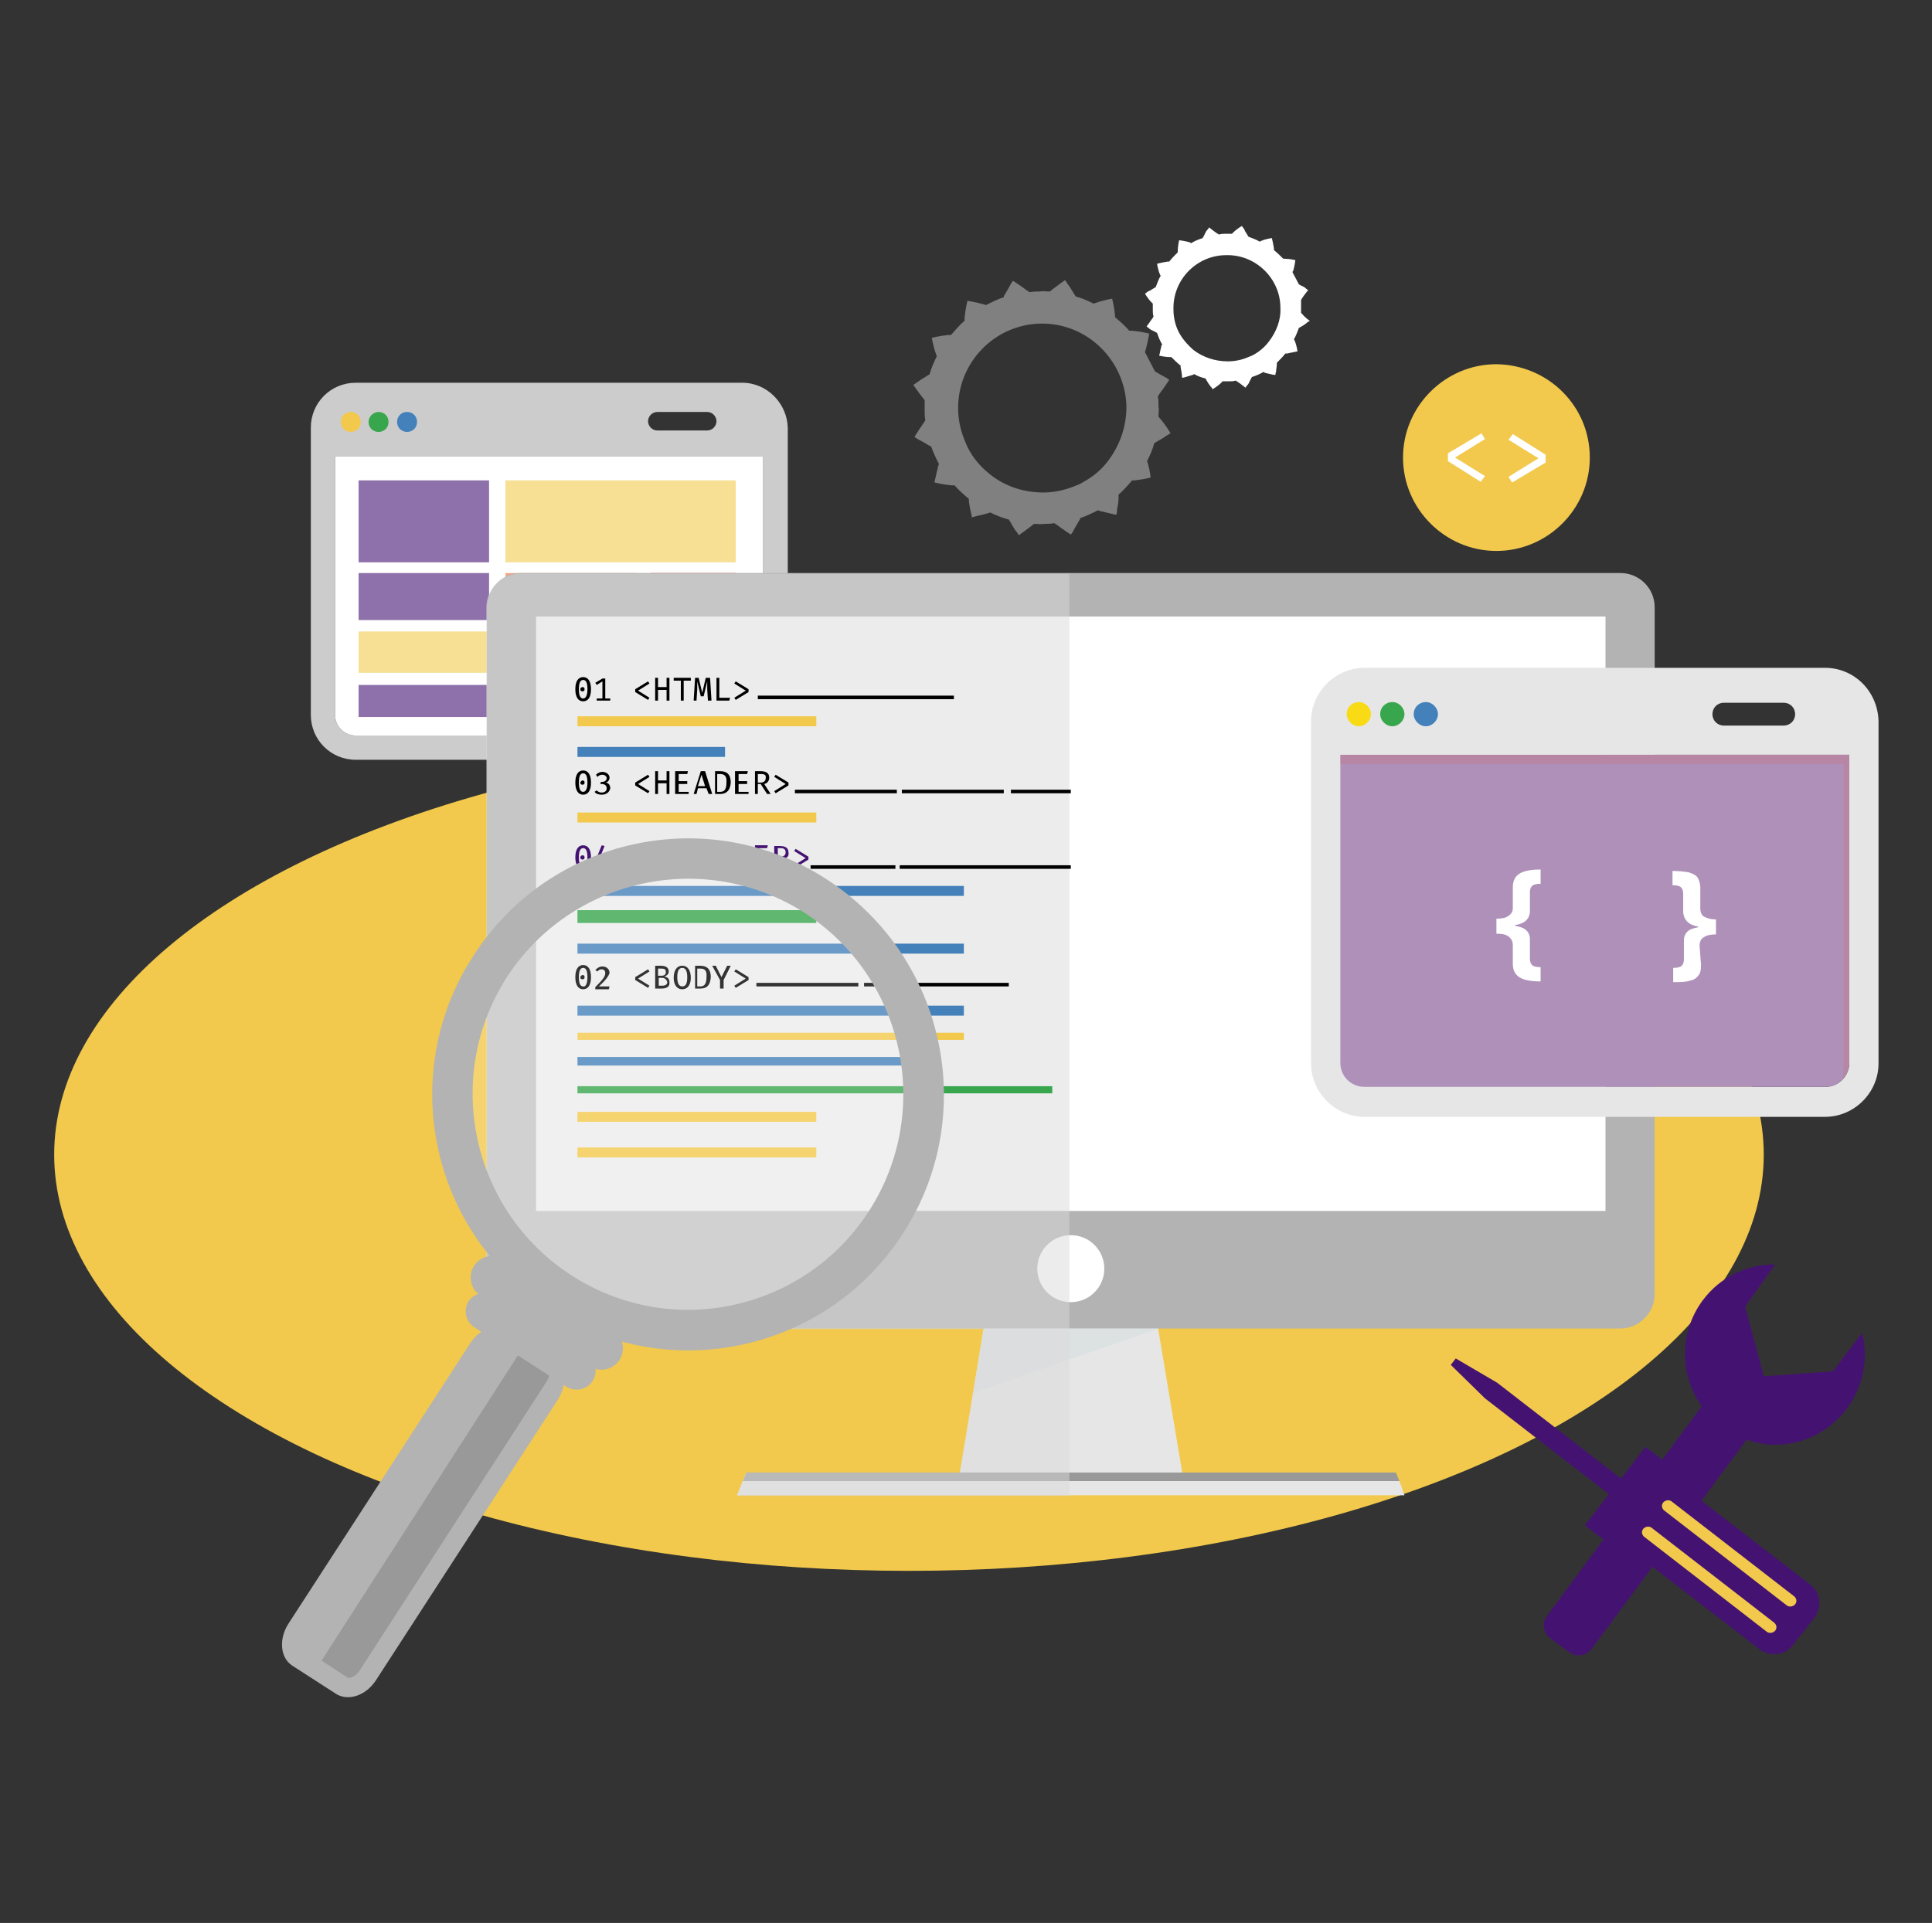 <?xml version="1.0" encoding="utf-8"?>
<!-- Generator: Adobe Illustrator 22.1.0, SVG Export Plug-In . SVG Version: 6.00 Build 0)  -->
<svg version="1.1" id="Layer_1" xmlns="http://www.w3.org/2000/svg" xmlns:xlink="http://www.w3.org/1999/xlink" x="0px" y="0px"
	 viewBox="0 0 271 269.8" style="enable-background:new 0 0 271 269.8;" xml:space="preserve">
<rect x="0" y="0" width="271" height="269.8" fill="#333333" stroke="none"/>
<style type="text/css">
	.st0{fill:#F2C94C;}
	.st1{fill:#808080;}
	.st2{fill:#FFFFFF;}
	.st3{fill:#CCCCCC;}
	.st4{fill:#38A64C;}
	.st5{fill:#4481BA;}
	.st6{opacity:0.6;fill:#441371;}
	.st7{opacity:0.6;}
	.st8{fill:#E16E43;}
	.st9{fill:#EF5423;}
	.st10{opacity:0.6;fill:#F2C94C;}
	.st11{opacity:0.6;fill:#EF5423;}
	.st12{opacity:0.6;fill:#F4C510;}
	.st13{fill:#E6E6E6;}
	.st14{fill:#B3B3B3;}
	.st15{fill:#999999;}
	.st16{opacity:0.5;fill:#D3DDDF;}
	.st17{opacity:0.5;fill:#DBDBDB;}
	.st18{fill:#441371;}
	.st19{opacity:0.2;fill:#FFFFFF;}
	.st20{fill:#F8DB15;}
	.st21{fill:#AE90B9;}
	.st22{opacity:0.2;fill:#DC6358;}
</style>
<g>
	<ellipse class="st0" cx="127.5" cy="162" rx="119.9" ry="58.4"/>
	<g>
		<path class="st1" d="M162.7,58.7c-0.1-0.1-0.2-0.2-0.2-0.3c0-0.5,0.1-0.9,0-1.4c0-0.1,0-0.2,0-0.3h0c0-0.4,0-0.7-0.1-1.1
			c0.1-0.1,0.2-0.2,0.2-0.3c0.7-0.9,1.4-2,1.4-2s-0.2-0.2-0.6-0.4c-0.4-0.2-0.9-0.5-1.4-0.8l-1.4-2.7c0-0.1,0.1-0.2,0.1-0.3
			c0.3-1.1,0.5-2.3,0.5-2.3s-1.2-0.3-2.4-0.4c-0.1,0-0.2,0-0.4,0c-0.6-0.7-1.3-1.3-2-1.9c0-0.1,0-0.2,0-0.3
			c-0.1-1.1-0.4-2.3-0.4-2.3s-1.2,0.2-2.3,0.6c-0.1,0-0.2,0.1-0.3,0.1c-0.8-0.4-1.7-0.8-2.5-1c-0.1-0.1-0.1-0.2-0.2-0.3
			c-0.3-0.5-0.6-1-0.9-1.4c-0.3-0.4-0.4-0.6-0.4-0.6s-1,0.7-1.9,1.4c-0.1,0.1-0.2,0.2-0.3,0.2c-0.5,0-0.9-0.1-1.4,0
			c-0.5,0-0.9,0-1.4,0.1c-0.1-0.1-0.2-0.2-0.3-0.2c-0.9-0.7-2-1.4-2-1.4s-0.2,0.2-0.4,0.6c-0.2,0.4-0.5,0.9-0.8,1.4
			c-0.1,0.1-0.1,0.2-0.1,0.3c-0.9,0.3-1.7,0.7-2.5,1.1c-0.1,0-0.2-0.1-0.3-0.1c-1.1-0.3-2.3-0.5-2.3-0.5s-0.3,1.2-0.4,2.4
			c0,0.1,0,0.2,0,0.4c-0.7,0.6-1.3,1.3-1.9,2c-0.1,0-0.2,0-0.4,0c-1.1,0.1-2.3,0.4-2.3,0.4s0.2,1.2,0.6,2.3c0,0.1,0.1,0.2,0.1,0.3
			c-0.4,0.8-0.8,1.7-1,2.5c-0.1,0.1-0.2,0.1-0.3,0.2c-0.5,0.3-1,0.6-1.4,0.9c-0.4,0.3-0.6,0.4-0.6,0.4s0.7,1,1.4,1.9
			c0.1,0.1,0.2,0.2,0.2,0.3c0,0.4,0,0.7,0,1.1l0,0c0,0.1,0,0.2,0,0.3c0,0.5,0,0.9,0.1,1.4c-0.1,0.1-0.2,0.2-0.2,0.3
			c-0.2,0.2-0.3,0.5-0.5,0.7c-0.3,0.5-0.6,0.9-0.7,1.1c-0.1,0.1-0.1,0.2-0.1,0.2s0.2,0.2,0.6,0.4c0.4,0.2,0.9,0.5,1.4,0.8
			c0.1,0.1,0.2,0.1,0.3,0.1c0.3,0.9,0.7,1.7,1.1,2.5c0,0.1-0.1,0.2-0.1,0.3c-0.1,0.3-0.1,0.6-0.2,0.8c-0.1,0.5-0.2,1-0.3,1.3
			c0,0.1,0,0.2,0,0.2s1.2,0.3,2.4,0.4c0.1,0,0.2,0,0.4,0c0.6,0.7,1.3,1.3,2,1.9c0,0.1,0,0.2,0,0.3c0.1,0.8,0.3,1.7,0.4,2.1
			c0,0.1,0,0.2,0,0.2s0.3-0.1,0.7-0.2c0.4-0.1,1-0.2,1.6-0.4c0.1,0,0.2-0.1,0.3-0.1c0.1,0.1,0.3,0.1,0.4,0.2
			c0.7,0.3,1.4,0.6,2.2,0.8c0.1,0.1,0.1,0.2,0.2,0.3c0.1,0.2,0.3,0.5,0.4,0.7c0.1,0.2,0.3,0.5,0.4,0.6c0,0.1,0.1,0.1,0.1,0.1
			c0.2,0.3,0.3,0.5,0.3,0.5s1-0.7,1.9-1.4c0.1-0.1,0.2-0.2,0.3-0.2c0.5,0,0.9,0.1,1.4,0c0.5,0,0.9,0,1.4-0.1
			c0.1,0.1,0.2,0.2,0.3,0.2c0.9,0.7,2,1.4,2,1.4s0.2-0.2,0.4-0.6c0.2-0.4,0.5-0.9,0.8-1.4c0.1-0.1,0.1-0.2,0.1-0.3
			c0.9-0.3,1.7-0.7,2.5-1.1c0.1,0,0.2,0.1,0.3,0.1c0.8,0.2,1.7,0.4,2.1,0.5c0.1,0,0.2,0,0.2,0s0.1-0.3,0.1-0.8
			c0.1-0.4,0.2-1,0.2-1.6c0-0.1,0-0.2,0-0.4c0.7-0.6,1.3-1.3,1.9-2c0.1,0,0.2,0,0.3,0c0.3,0,0.6-0.1,0.8-0.1
			c0.8-0.1,1.5-0.3,1.5-0.3S161.3,66,161,65c0-0.1-0.1-0.2-0.1-0.3c0.4-0.8,0.8-1.7,1-2.5c0.1-0.1,0.2-0.1,0.3-0.2
			c0.2-0.1,0.5-0.3,0.7-0.4c0.2-0.1,0.5-0.3,0.6-0.4c0.2-0.1,0.3-0.2,0.5-0.3c0.1-0.1,0.2-0.1,0.2-0.1S163.5,59.6,162.7,58.7z
			 M155.4,64.7c-0.9,1.2-2.1,2.2-3.4,2.9c-0.3,0.2-0.7,0.4-1,0.5c-1.4,0.6-3,1-4.6,1c-2.9,0-5.5-0.9-7.6-2.6
			c-1.5-1.2-2.7-2.7-3.4-4.5c-0.6-1.4-1-3-1-4.6c-0.1-6.5,5.1-11.9,11.6-12c6.4-0.1,11.7,5,12,11.4l0,0c0,0.1,0,0.2,0,0.3
			C158,60,157,62.6,155.4,64.7z"/>
		<path class="st2" d="M182.7,44.1c-0.1-0.1-0.1-0.1-0.2-0.2c0-0.3,0-0.6,0-0.9c0-0.1,0-0.1,0-0.2h0c0-0.2,0-0.5,0-0.7
			c0-0.1,0.1-0.1,0.1-0.2c0.4-0.6,0.9-1.2,0.9-1.2s-0.2-0.1-0.4-0.3c-0.2-0.2-0.6-0.3-0.9-0.5l-0.9-1.7c0-0.1,0-0.1,0.1-0.2
			c0.2-0.7,0.3-1.5,0.3-1.5s-0.8-0.2-1.5-0.2c-0.1,0-0.1,0-0.2,0c-0.4-0.4-0.8-0.8-1.3-1.2c0-0.1,0-0.1,0-0.2
			c-0.1-0.7-0.3-1.5-0.3-1.5s-0.8,0.1-1.5,0.4c-0.1,0-0.1,0.1-0.2,0.1c-0.5-0.3-1.1-0.5-1.6-0.7c0-0.1-0.1-0.1-0.1-0.2
			c-0.2-0.3-0.4-0.6-0.5-0.9c-0.2-0.2-0.3-0.4-0.3-0.4s-0.7,0.4-1.2,0.9c-0.1,0.1-0.1,0.1-0.2,0.2c-0.3,0-0.6,0-0.9,0
			c-0.3,0-0.6,0-0.9,0.1c-0.1,0-0.1-0.1-0.2-0.1c-0.6-0.4-1.2-0.9-1.2-0.9s-0.1,0.2-0.3,0.4c-0.2,0.2-0.3,0.6-0.5,0.9
			c0,0.1-0.1,0.1-0.1,0.2c-0.6,0.2-1.1,0.4-1.6,0.7c-0.1,0-0.1,0-0.2-0.1c-0.7-0.2-1.5-0.3-1.5-0.3s-0.2,0.8-0.2,1.5
			c0,0.1,0,0.1,0,0.2c-0.4,0.4-0.8,0.8-1.2,1.3c-0.1,0-0.1,0-0.2,0c-0.7,0.1-1.5,0.3-1.5,0.3s0.1,0.8,0.4,1.5c0,0.1,0.1,0.1,0.1,0.2
			c-0.3,0.5-0.5,1.1-0.7,1.6c-0.1,0-0.1,0.1-0.2,0.1c-0.3,0.2-0.6,0.4-0.9,0.5c-0.2,0.2-0.4,0.3-0.4,0.3s0.4,0.7,0.9,1.2
			c0.1,0.1,0.1,0.1,0.2,0.2c0,0.2,0,0.5,0,0.7l0,0c0,0.1,0,0.1,0,0.2c0,0.3,0,0.6,0.1,0.9c0,0.1-0.1,0.1-0.1,0.2
			c-0.1,0.1-0.2,0.3-0.3,0.4c-0.2,0.3-0.4,0.6-0.5,0.7c0,0.1-0.1,0.1-0.1,0.1s0.2,0.1,0.4,0.3c0.2,0.2,0.6,0.3,0.9,0.5
			c0.1,0,0.1,0.1,0.2,0.1c0.2,0.6,0.4,1.1,0.7,1.6c0,0.1,0,0.1-0.1,0.2c0,0.2-0.1,0.4-0.1,0.5c-0.1,0.3-0.1,0.7-0.2,0.8
			c0,0.1,0,0.1,0,0.1s0.8,0.2,1.5,0.2c0.1,0,0.1,0,0.2,0c0.4,0.4,0.8,0.8,1.3,1.2c0,0.1,0,0.1,0,0.2c0.1,0.5,0.2,1.1,0.2,1.4
			c0,0.1,0,0.1,0,0.1s0.2,0,0.5-0.1c0.3-0.1,0.7-0.2,1-0.3c0.1,0,0.1-0.1,0.2-0.1c0.1,0,0.2,0.1,0.2,0.1c0.4,0.2,0.9,0.4,1.4,0.5
			c0,0.1,0.1,0.1,0.1,0.2c0.1,0.2,0.2,0.3,0.3,0.5c0.1,0.1,0.2,0.3,0.3,0.4c0,0,0,0.1,0.1,0.1c0.1,0.2,0.2,0.3,0.2,0.3
			s0.7-0.4,1.2-0.9c0.1-0.1,0.1-0.1,0.2-0.2c0.3,0,0.6,0,0.9,0c0.3,0,0.6,0,0.9-0.1c0.1,0,0.1,0.1,0.2,0.1c0.6,0.4,1.2,0.9,1.2,0.9
			s0.1-0.2,0.3-0.4c0.2-0.2,0.3-0.6,0.5-0.9c0-0.1,0.1-0.1,0.1-0.2c0.6-0.2,1.1-0.4,1.6-0.7c0.1,0,0.1,0,0.2,0.1
			c0.5,0.1,1.1,0.3,1.4,0.3c0.1,0,0.1,0,0.1,0s0-0.2,0.1-0.5c0-0.3,0.1-0.7,0.1-1c0-0.1,0-0.1,0-0.2c0.4-0.4,0.8-0.8,1.2-1.3
			c0.1,0,0.1,0,0.2,0c0.2,0,0.4-0.1,0.5-0.1c0.5-0.1,1-0.2,1-0.2s-0.1-0.8-0.4-1.5c0-0.1-0.1-0.1-0.1-0.2c0.3-0.5,0.5-1.1,0.7-1.6
			c0.1,0,0.1-0.1,0.2-0.1c0.2-0.1,0.3-0.2,0.5-0.3c0.1-0.1,0.3-0.2,0.4-0.3c0.1-0.1,0.2-0.2,0.3-0.2c0.1,0,0.1-0.1,0.1-0.1
			S183.1,44.6,182.7,44.1z M178,47.9c-0.6,0.8-1.3,1.4-2.2,1.9c-0.2,0.1-0.4,0.2-0.7,0.3c-0.9,0.4-1.9,0.6-2.9,0.6
			c-1.8,0-3.5-0.6-4.8-1.6c-0.9-0.8-1.7-1.7-2.2-2.8c-0.4-0.9-0.6-1.9-0.6-2.9c-0.1-4.2,3.3-7.6,7.4-7.6c4.1-0.1,7.5,3.2,7.6,7.2
			l0,0c0,0.1,0,0.1,0,0.2C179.7,44.9,179,46.6,178,47.9z"/>
		<g>
			<g>
				<g id="_x33_6_2_">
					<g>
						<path class="st3" d="M104.1,53.7H49.9c-3.5,0-6.3,2.8-6.3,6.3v40.3c0,3.5,2.8,6.3,6.3,6.3h54.3c3.5,0,6.3-2.8,6.3-6.3V60
							C110.4,56.6,107.6,53.7,104.1,53.7z M92.2,57.8h7c0.7,0,1.3,0.6,1.3,1.3c0,0.7-0.6,1.3-1.3,1.3h-7c-0.7,0-1.3-0.6-1.3-1.3
							C90.9,58.4,91.5,57.8,92.2,57.8z M107,100.3c0,1.6-1.3,2.9-2.9,2.9H49.9c-1.6,0-2.9-1.3-2.9-2.9V64h60V100.3L107,100.3z"/>
					</g>
				</g>
				<path class="st0" d="M49.2,57.8c0.8,0,1.4,0.6,1.4,1.4c0,0.8-0.6,1.4-1.4,1.4c-0.8,0-1.4-0.6-1.4-1.4
					C47.8,58.4,48.4,57.8,49.2,57.8z"/>
				<path class="st4" d="M53.1,57.8c0.8,0,1.4,0.6,1.4,1.4c0,0.8-0.6,1.4-1.4,1.4c-0.8,0-1.4-0.6-1.4-1.4
					C51.7,58.4,52.4,57.8,53.1,57.8z"/>
				<path class="st5" d="M57.1,57.8c0.8,0,1.4,0.6,1.4,1.4c0,0.8-0.6,1.4-1.4,1.4c-0.8,0-1.4-0.6-1.4-1.4
					C55.7,58.4,56.3,57.8,57.1,57.8z"/>
				<path class="st2" d="M107,100.3c0,1.6-1.3,2.9-2.9,2.9H49.9c-1.6,0-2.9-1.3-2.9-2.9V64h60V100.3L107,100.3z"/>
			</g>
			<rect x="50.3" y="67.4" class="st6" width="18.3" height="11.5"/>
			<rect x="50.3" y="80.4" class="st6" width="18.3" height="6.6"/>
			<g class="st7">
				<rect x="70.9" y="80.4" class="st8" width="18.3" height="6.6"/>
			</g>
			<rect x="91.2" y="80.4" class="st9" width="12.1" height="6.6"/>
			<rect x="50.3" y="88.6" class="st10" width="18.3" height="5.8"/>
			<rect x="50.3" y="96.1" class="st6" width="18.3" height="4.5"/>
			<rect x="70.9" y="88.6" class="st11" width="18.3" height="11.9"/>
			<rect x="91.2" y="88.6" class="st12" width="12.1" height="11.7"/>
			<rect x="70.9" y="67.4" class="st10" width="32.3" height="11.5"/>
		</g>
		<g>
			<g>
				<g>
					<g>
						<g>
							<g>
								<g>
									<g>
										<polygon class="st13" points="166.2,208.8 134.3,208.8 138.4,183.7 162,183.7 										"/>
										<path class="st2" d="M172,208.9c0,0.4-0.2,0.7-2.9,0.7h-37.9c-2.6,0-2.9-0.3-2.9-0.7c0-0.4,0.2-0.7,2.9-0.7h37.9
											C171.8,208.2,172,208.5,172,208.9z"/>
										<path class="st14" d="M232.1,181.6c0,2.6-2.2,4.8-4.8,4.8H73.1c-2.6,0-4.8-2.1-4.8-4.8V85.2c0-2.6,2.1-4.8,4.8-4.8h154.2
											c2.6,0,4.8,2.1,4.8,4.8V181.6z"/>
										<rect x="75.2" y="86.5" class="st2" width="150" height="83.4"/>
									</g>
								</g>
								<circle class="st2" cx="150.2" cy="178" r="4.7"/>
							</g>
							<g>
								<g>
									<g>
										<polygon class="st15" points="195.8,206.6 104.7,206.6 104.2,207.8 196.3,207.8 										"/>
									</g>
									<g>
										<polygon class="st13" points="104.2,207.8 103.4,209.8 197,209.8 196.3,207.8 										"/>
									</g>
								</g>
							</g>
						</g>
					</g>
					<polygon class="st16" points="162.5,186.4 136.5,195.4 138,186.4 					"/>
				</g>
				<g>
					<path class="st17" d="M134.6,206.6h-30l-0.5,1.3l-0.8,2h46.7V80.5h-77c-2.6,0-4.8,2.1-4.8,4.8v96.4c0,2.6,2.1,4.8,4.8,4.8H138
						l-1.5,9L134.6,206.6z"/>
				</g>
			</g>
			<g>
				<path class="st18" d="M80.7,120.3c0-1.1,0.4-1.7,1.1-1.7c0.7,0,1.1,0.6,1.1,1.7c0,1.1-0.4,1.7-1.1,1.7S80.7,121.3,80.7,120.3z
					 M82.4,120.3c0-0.9-0.2-1.3-0.6-1.3c-0.4,0-0.6,0.4-0.6,1.3c0,0.9,0.2,1.3,0.6,1.3C82.1,121.6,82.4,121.2,82.4,120.3z M81.7,120
					c0.2,0,0.3,0.1,0.3,0.3c0,0.2-0.1,0.3-0.3,0.3c-0.2,0-0.3-0.1-0.3-0.3C81.4,120.1,81.6,120,81.7,120z"/>
				<path class="st18" d="M85.2,121.1v0.8h-0.4v-0.8h-1.3v-0.3l0.9-2.2l0.4,0.1l-0.8,2h0.9l0-0.8h0.4v0.8h0.4v0.3H85.2z"/>
				<path class="st18" d="M90.9,119.1l0.2,0.3l-1.6,1l1.6,1l-0.2,0.3l-1.8-1.1v-0.4L90.9,119.1z"/>
				<path class="st18" d="M92.1,122.4l-0.3-0.2l2-4.1l0.3,0.2L92.1,122.4z"/>
				<path class="st18" d="M96.2,121.9v-1.5h-1.2v1.5h-0.4v-3.2h0.4v1.3h1.2v-1.3h0.4v3.2H96.2z"/>
				<path class="st18" d="M98,119v1h1.2v0.4H98v1.1h1.4v0.3h-1.9v-3.2h1.8l-0.1,0.4H98z"/>
				<path class="st18" d="M101.8,121.1h-1.2l-0.2,0.8h-0.4l1-3.2h0.6l1,3.2h-0.5L101.8,121.1z M100.7,120.7h1l-0.5-1.6h0
					L100.7,120.7z"/>
				<path class="st18" d="M103.8,121.9H103v-3.2h0.7c0.8,0,1.5,0.3,1.5,1.6C105.2,121.6,104.4,121.9,103.8,121.9z M103.8,119h-0.4
					v2.5h0.4c0.5,0,0.9-0.2,0.9-1.3C104.7,119.2,104.2,119,103.8,119z"/>
				<path class="st18" d="M106.4,119v1h1.2v0.4h-1.2v1.1h1.4v0.3h-1.9v-3.2h1.8l-0.1,0.4H106.4z"/>
				<path class="st18" d="M109.9,120.5l0.9,1.4h-0.5l-0.9-1.4h-0.4v1.4h-0.4v-3.2h0.8c0.8,0,1.2,0.3,1.2,0.9
					C110.7,120.1,110.4,120.4,109.9,120.5z M109.5,119h-0.4v1.2h0.4c0.4,0,0.7-0.2,0.7-0.6C110.2,119.2,110,119,109.5,119z"/>
				<path class="st18" d="M113.4,120.2v0.4l-1.8,1.1l-0.2-0.3l1.6-1l-1.6-1l0.2-0.3L113.4,120.2z"/>
			</g>
			<rect x="106.3" y="97.6" width="27.5" height="0.5"/>
			<rect x="106.1" y="137.9" width="14.3" height="0.5"/>
			<g>
				<rect x="111.5" y="110.8" width="14.3" height="0.5"/>
				<rect x="126.5" y="110.8" width="14.3" height="0.5"/>
				<rect x="141.8" y="110.8" width="8.4" height="0.5"/>
			</g>
			<rect x="121.2" y="137.9" width="20.3" height="0.5"/>
			<g>
				<rect x="113.7" y="121.4" width="11.9" height="0.5"/>
				<rect x="126.2" y="121.4" width="24" height="0.5"/>
			</g>
			<rect x="81" y="100.5" class="st0" width="33.5" height="1.4"/>
			<rect x="81" y="114" class="st0" width="33.5" height="1.4"/>
			<rect x="81" y="156" class="st0" width="33.5" height="1.4"/>
			<rect x="81" y="161" class="st0" width="33.5" height="1.4"/>
			<rect x="81" y="127.7" class="st4" width="33.5" height="1.8"/>
			<rect x="81" y="104.8" class="st5" width="20.7" height="1.4"/>
			<rect x="81" y="132.4" class="st5" width="54.2" height="1.4"/>
			<rect x="81" y="124.3" class="st5" width="54.2" height="1.4"/>
			<rect x="81" y="141.1" class="st5" width="54.2" height="1.4"/>
			<rect x="81" y="144.9" class="st0" width="54.2" height="1"/>
			<rect x="81" y="148.3" class="st5" width="45.6" height="1.2"/>
			<rect x="81" y="152.4" class="st4" width="66.6" height="1"/>
			<g>
				<path d="M80.7,109.8c0-1.1,0.4-1.7,1.1-1.7c0.7,0,1.1,0.6,1.1,1.7c0,1.1-0.4,1.7-1.1,1.7S80.7,110.9,80.7,109.8z M82.4,109.8
					c0-0.9-0.2-1.3-0.6-1.3c-0.4,0-0.6,0.4-0.6,1.3c0,0.9,0.2,1.3,0.6,1.3C82.1,111.1,82.4,110.8,82.4,109.8z M81.7,109.5
					c0.2,0,0.3,0.1,0.3,0.3c0,0.2-0.1,0.3-0.3,0.3c-0.2,0-0.3-0.1-0.3-0.3C81.4,109.7,81.6,109.5,81.7,109.5z"/>
				<path d="M84.4,111.5c-0.4,0-0.8-0.1-1-0.4l0.3-0.2c0.2,0.2,0.4,0.3,0.7,0.3c0.4,0,0.7-0.2,0.7-0.6c0-0.4-0.3-0.6-0.7-0.6h-0.2
					l0.1-0.3h0.2c0.3,0,0.6-0.2,0.6-0.5c0-0.3-0.3-0.5-0.6-0.5c-0.3,0-0.5,0.1-0.7,0.3l-0.2-0.3c0.3-0.3,0.6-0.4,0.9-0.4
					c0.6,0,1,0.4,1,0.8c0,0.4-0.3,0.7-0.6,0.7v0c0.4,0,0.7,0.3,0.7,0.8C85.5,111.1,85.1,111.5,84.4,111.5z"/>
				<path d="M90.9,108.7l0.2,0.3l-1.6,1l1.6,1l-0.2,0.3l-1.8-1.1v-0.4L90.9,108.7z"/>
				<path d="M93.5,111.4v-1.5h-1.2v1.5h-0.4v-3.2h0.4v1.3h1.2v-1.3h0.4v3.2L93.5,111.4L93.5,111.4z"/>
				<path d="M95.2,108.6v1h1.2v0.4h-1.2v1.1h1.4v0.3h-1.9v-3.2h1.8l-0.1,0.4H95.2z"/>
				<path d="M99.1,110.6h-1.2l-0.2,0.8h-0.4l1-3.2h0.6l1,3.2h-0.5L99.1,110.6z M97.9,110.3h1l-0.5-1.6h0L97.9,110.3z"/>
				<path d="M101,111.4h-0.7v-3.2h0.7c0.8,0,1.5,0.3,1.5,1.6C102.4,111.2,101.6,111.4,101,111.4z M101,108.6h-0.4v2.5h0.4
					c0.5,0,0.9-0.2,0.9-1.3C102,108.7,101.4,108.6,101,108.6z"/>
				<path d="M103.6,108.6v1h1.2v0.4h-1.2v1.1h1.4v0.3h-1.9v-3.2h1.8l-0.1,0.4H103.6z"/>
				<path d="M107.2,110l0.9,1.4h-0.5l-0.9-1.4h-0.4v1.4h-0.4v-3.2h0.8c0.8,0,1.2,0.3,1.2,0.9C107.9,109.6,107.6,109.9,107.2,110z
					 M106.7,108.6h-0.4v1.2h0.4c0.4,0,0.7-0.2,0.7-0.6C107.5,108.7,107.2,108.6,106.7,108.6z"/>
				<path d="M110.6,109.8v0.4l-1.8,1.1l-0.2-0.3l1.6-1l-1.6-1l0.2-0.3L110.6,109.8z"/>
			</g>
			<g>
				<path d="M80.7,137.1c0-1.1,0.4-1.7,1.1-1.7c0.7,0,1.1,0.6,1.1,1.7c0,1.1-0.4,1.7-1.1,1.7S80.7,138.2,80.7,137.1z M82.4,137.1
					c0-0.9-0.2-1.3-0.6-1.3c-0.4,0-0.6,0.4-0.6,1.3c0,0.9,0.2,1.3,0.6,1.3C82.1,138.5,82.4,138.1,82.4,137.1z M81.7,136.8
					c0.2,0,0.3,0.1,0.3,0.3c0,0.2-0.1,0.3-0.3,0.3c-0.2,0-0.3-0.1-0.3-0.3C81.4,137,81.6,136.8,81.7,136.8z"/>
				<path d="M84,138.4h1.5l-0.1,0.4h-1.9v-0.3c1.1-1.1,1.4-1.5,1.4-2c0-0.3-0.2-0.5-0.5-0.5c-0.3,0-0.4,0.1-0.6,0.3l-0.3-0.2
					c0.3-0.3,0.6-0.5,1-0.5c0.6,0,1,0.4,1,0.9C85.4,136.9,85,137.5,84,138.4z"/>
				<path d="M90.9,136l0.2,0.3l-1.6,1l1.6,1l-0.2,0.3l-1.8-1.1v-0.4L90.9,136z"/>
				<path d="M92.8,138.7h-0.9v-3.2h0.8c0.6,0,1.1,0.2,1.1,0.8c0,0.4-0.3,0.6-0.6,0.7v0c0.3,0.1,0.7,0.2,0.7,0.8
					C94,138.5,93.4,138.7,92.8,138.7z M92.8,135.9h-0.5v1h0.5c0.4,0,0.6-0.2,0.6-0.5C93.4,136,93.2,135.9,92.8,135.9z M92.9,137.2
					h-0.5v1.1h0.5c0.3,0,0.7-0.1,0.7-0.5C93.5,137.4,93.2,137.2,92.9,137.2z"/>
				<path d="M95.7,138.8c-0.8,0-1.2-0.7-1.2-1.6c0-1,0.4-1.7,1.2-1.7c0.8,0,1.2,0.7,1.2,1.7C96.9,138.1,96.5,138.8,95.7,138.8z
					 M95.7,135.8c-0.5,0-0.7,0.5-0.7,1.3c0,0.8,0.2,1.3,0.7,1.3c0.5,0,0.7-0.4,0.7-1.3C96.4,136.3,96.2,135.8,95.7,135.8z"/>
				<path d="M98.2,138.7h-0.7v-3.2h0.7c0.8,0,1.5,0.3,1.5,1.6C99.6,138.5,98.9,138.7,98.2,138.7z M98.2,135.9h-0.4v2.5h0.4
					c0.5,0,0.9-0.2,0.9-1.3C99.2,136,98.7,135.9,98.2,135.9z"/>
				<path d="M101.5,137.5v1.2H101v-1.2l-1.1-2h0.5l0.8,1.6h0l0.8-1.6h0.5L101.5,137.5z"/>
				<path d="M105,137.1v0.4l-1.8,1.1l-0.2-0.3l1.6-1l-1.6-1l0.2-0.3L105,137.1z"/>
			</g>
			<g>
				<path d="M80.7,96.7c0-1.1,0.4-1.7,1.1-1.7c0.7,0,1.1,0.6,1.1,1.7c0,1.1-0.4,1.7-1.1,1.7S80.7,97.8,80.7,96.7z M82.4,96.7
					c0-0.9-0.2-1.3-0.6-1.3c-0.4,0-0.6,0.4-0.6,1.3c0,0.9,0.2,1.3,0.6,1.3C82.1,98,82.4,97.7,82.4,96.7z M81.7,96.4
					c0.2,0,0.3,0.1,0.3,0.3c0,0.2-0.1,0.3-0.3,0.3c-0.2,0-0.3-0.1-0.3-0.3C81.4,96.5,81.6,96.4,81.7,96.4z"/>
				<path d="M84.5,95.6l-0.8,0.5l-0.2-0.3l1-0.6h0.4V98h0.7v0.3h-1.9V98h0.8L84.5,95.6L84.5,95.6z"/>
				<path d="M90.9,95.6l0.2,0.3l-1.6,1l1.6,1l-0.2,0.3l-1.8-1.1v-0.4L90.9,95.6z"/>
				<path d="M93.5,98.3v-1.5h-1.2v1.5h-0.4v-3.2h0.4v1.3h1.2v-1.3h0.4v3.2H93.5z"/>
				<path d="M95.9,95.5v2.8h-0.4v-2.8h-1v-0.4h2.4l0,0.4H95.9z"/>
				<path d="M99.3,98.3l-0.1-1.6c0-0.5,0-1,0-1.1h0l-0.5,2.1h-0.4l-0.5-2.1h0c0,0.1,0,0.7,0,1.1l-0.1,1.6h-0.4l0.2-3.2H98l0.5,2.1h0
					l0.5-2.1h0.6l0.2,3.2H99.3z"/>
				<path d="M100.5,98.3v-3.2h0.4v2.8h1.5l-0.1,0.4H100.5z"/>
				<path d="M105,96.7v0.4l-1.8,1.1l-0.2-0.3l1.6-1l-1.6-1l0.2-0.3L105,96.7z"/>
			</g>
		</g>
		<g>
			<path class="st14" d="M52.7,235.8c-1.4,2.1-3.8,2.9-5.5,1.9l-6.2-4c-1.7-1.1-1.9-3.7-0.6-5.8L66,188.4c1.4-2.1,3.8-2.9,5.5-1.9
				l6.2,4c1.7,1.1,1.9,3.7,0.6,5.8L52.7,235.8z"/>
			<path class="st15" d="M76.9,191.7l-3.7-2.4L45.1,233l3.7,2.4c0.2,0.1,1.1-0.1,1.7-1.1l26.2-40.5
				C77.3,192.8,77.1,191.9,76.9,191.7z"/>
			<path class="st14" d="M86.9,190.8c-0.9,1.4-2.8,1.8-4.2,0.9l-15.3-9.9c-1.4-0.9-1.8-2.8-0.9-4.2l0,0c0.9-1.4,2.8-1.8,4.2-0.9
				l15.3,9.9C87.4,187.5,87.8,189.4,86.9,190.8L86.9,190.8z"/>
			<path class="st14" d="M83.1,193.8c-0.8,1.2-2.4,1.5-3.6,0.8l-13-8.4c-1.2-0.8-1.5-2.4-0.8-3.6l0,0c0.8-1.2,2.4-1.5,3.6-0.8
				l13,8.4C83.6,191,83.9,192.6,83.1,193.8L83.1,193.8z"/>
			<g>
				
					<ellipse transform="matrix(0.894 -0.448 0.448 0.894 -58.56 59.497)" class="st19" cx="96.5" cy="153.5" rx="31.7" ry="31.7"/>
				<path class="st14" d="M116,123.4c-16.6-10.8-38.9-6-49.6,10.7c-10.8,16.6-6,38.9,10.7,49.6c16.6,10.8,38.9,6,49.6-10.7
					C137.4,156.4,132.6,134.2,116,123.4z M80.1,178.9c-14-9.1-18-27.8-9-41.8c9.1-14,27.8-18,41.8-9c14,9.1,18,27.8,9,41.8
					C112.8,184,94.1,188,80.1,178.9z"/>
			</g>
		</g>
		<g>
			<path class="st18" d="M259.1,197.6c2.3-3.2,3-7,2.1-10.6l-4.1,5.4l-9.7,0.7l-2.6-9.8l4.2-5.9c-3.9,0-7.7,1.7-10.2,5.1
				c-3.3,4.5-3.2,10.5-0.1,14.8L217,226.7c-0.8,1-0.5,2.5,0.5,3.2l2.6,1.9c1,0.8,2.5,0.5,3.2-0.5l21.7-29.3
				C250,203.8,255.7,202.1,259.1,197.6z"/>
			<g>
				<path class="st18" d="M230.8,203l-0.7,0.9l-7.1,9.2l-0.7,0.9l1.9,1.5c0.9,0.7,2,0.9,3,0.8l19.6,15.1c1.5,1.1,3.6,0.9,4.7-0.6
					l3-3.8c1.1-1.5,0.9-3.6-0.6-4.7l-19.6-15.1c-0.1-1-0.7-2-1.5-2.7L230.8,203z"/>
				<polygon class="st18" points="203.5,191.5 208.3,196.2 229.5,212.6 231.2,210.4 210,194 204.2,190.6 				"/>
				<g>
					<path class="st0" d="M248.9,227.7c0.3,0.3,0.4,0.7,0.1,1.1l0,0c-0.3,0.3-0.7,0.4-1.1,0.2l-17.3-13.4c-0.3-0.3-0.4-0.7-0.1-1.1
						l0,0c0.3-0.3,0.7-0.4,1.1-0.2L248.9,227.7z"/>
					<path class="st0" d="M251.7,224c0.3,0.3,0.4,0.7,0.1,1.1l0,0c-0.3,0.3-0.7,0.4-1.1,0.2l-17.3-13.4c-0.3-0.3-0.4-0.7-0.1-1.1
						l0,0c0.3-0.3,0.7-0.4,1.1-0.2L251.7,224z"/>
				</g>
			</g>
		</g>
		<g>
			<g id="_x33_6_3_">
				<g>
					<path class="st13" d="M256,93.7h-64.6c-4.1,0-7.5,3.4-7.5,7.5v48c0,4.1,3.4,7.5,7.5,7.5H256c4.1,0,7.5-3.4,7.5-7.5v-48
						C263.4,97,260.1,93.7,256,93.7z M241.8,98.6h8.4c0.9,0,1.6,0.7,1.6,1.6c0,0.9-0.7,1.6-1.6,1.6h-8.4c-0.9,0-1.6-0.7-1.6-1.6
						C240.2,99.3,240.9,98.6,241.8,98.6z M259.4,149.1c0,1.9-1.5,3.4-3.4,3.4h-64.6c-1.9,0-3.4-1.5-3.4-3.4v-43.2h71.4V149.1
						L259.4,149.1z"/>
				</g>
			</g>
			<path class="st20" d="M190.6,98.5c0.9,0,1.7,0.8,1.7,1.7c0,0.9-0.8,1.7-1.7,1.7c-0.9,0-1.7-0.8-1.7-1.7
				C188.9,99.2,189.7,98.5,190.6,98.5z"/>
			<path class="st4" d="M195.3,98.5c0.9,0,1.7,0.8,1.7,1.7c0,0.9-0.8,1.7-1.7,1.7c-0.9,0-1.7-0.8-1.7-1.7
				C193.6,99.2,194.4,98.5,195.3,98.5z"/>
			<path class="st5" d="M200,98.5c0.9,0,1.7,0.8,1.7,1.7c0,0.9-0.8,1.7-1.7,1.7c-0.9,0-1.7-0.8-1.7-1.7
				C198.3,99.2,199.1,98.5,200,98.5z"/>
			<path class="st21" d="M259.4,149.1c0,1.9-1.5,3.4-3.4,3.4h-64.6c-1.9,0-3.4-1.5-3.4-3.4v-43.2h71.4V149.1L259.4,149.1z"/>
			<path class="st22" d="M188,105.9v1.3h70.6v43.2c0,0.4-0.1,0.8-0.2,1.1c0.6-0.6,1-1.5,1-2.4v-43.2H188z"/>
			<g>
				<path class="st2" d="M212.2,132.6c0-0.5-0.2-0.9-0.6-1.2c-0.4-0.3-0.9-0.4-1.7-0.4v-2.1c0.7,0,1.3-0.1,1.7-0.4
					c0.4-0.3,0.6-0.6,0.6-1.1v-0.1v-2.8c0-0.9,0.3-1.5,0.9-1.9c0.6-0.4,1.6-0.6,3-0.6v2c-0.6,0-1,0.1-1.2,0.3
					c-0.2,0.2-0.3,0.5-0.3,0.9v2.6c0,1.1-0.7,1.8-2.1,2v0.1c1.4,0.2,2.1,0.8,2.1,1.9v0.1v2.6c0,0.4,0.1,0.7,0.3,0.9
					c0.2,0.2,0.6,0.3,1.2,0.3v2c-1.4,0-2.4-0.2-3-0.6c-0.6-0.4-0.9-1-0.9-1.9L212.2,132.6L212.2,132.6z"/>
				<path class="st2" d="M238.6,135.4c0,0.7-0.1,1.2-0.4,1.5c-0.2,0.3-0.6,0.6-1.2,0.7c-0.6,0.2-1.3,0.2-2.3,0.2v-2
					c0.6,0,1-0.1,1.2-0.3c0.2-0.2,0.3-0.5,0.3-0.9V132v-0.1c0-0.5,0.2-0.9,0.5-1.2c0.3-0.3,0.9-0.5,1.5-0.6v-0.1
					c-1.3-0.2-2-0.9-2.1-2v-2.6c0-0.4-0.1-0.7-0.3-0.9c-0.2-0.2-0.6-0.3-1.2-0.3v-2c1,0,1.8,0.1,2.3,0.2c0.6,0.2,1,0.4,1.2,0.7
					c0.2,0.3,0.4,0.8,0.4,1.5v2.8v0.1c0,0.5,0.2,0.9,0.5,1.1c0.4,0.2,0.9,0.4,1.7,0.4v2.1c-0.7,0-1.3,0.1-1.7,0.4
					c-0.4,0.2-0.6,0.6-0.6,1.2L238.6,135.4L238.6,135.4z"/>
			</g>
		</g>
		<g>
			<path class="st0" d="M223,64.2c0,7.2-5.9,13.1-13.1,13.1l0,0c-7.2,0-13.1-5.9-13.1-13.1l0,0c0-7.2,5.9-13.1,13.1-13.1l0,0
				C217.2,51.2,223,57,223,64.2L223,64.2z"/>
			<g>
				<path class="st2" d="M207.8,60.8l0.5,0.8l-4.2,2.6l4.2,2.6l-0.6,0.8l-4.6-2.9v-1.1L207.8,60.8z"/>
				<path class="st2" d="M212.1,67.7l-0.5-0.8l4.2-2.6l-4.2-2.6l0.6-0.8l4.6,2.9v1.1L212.1,67.7z"/>
			</g>
		</g>
	</g>
</g>
</svg>

